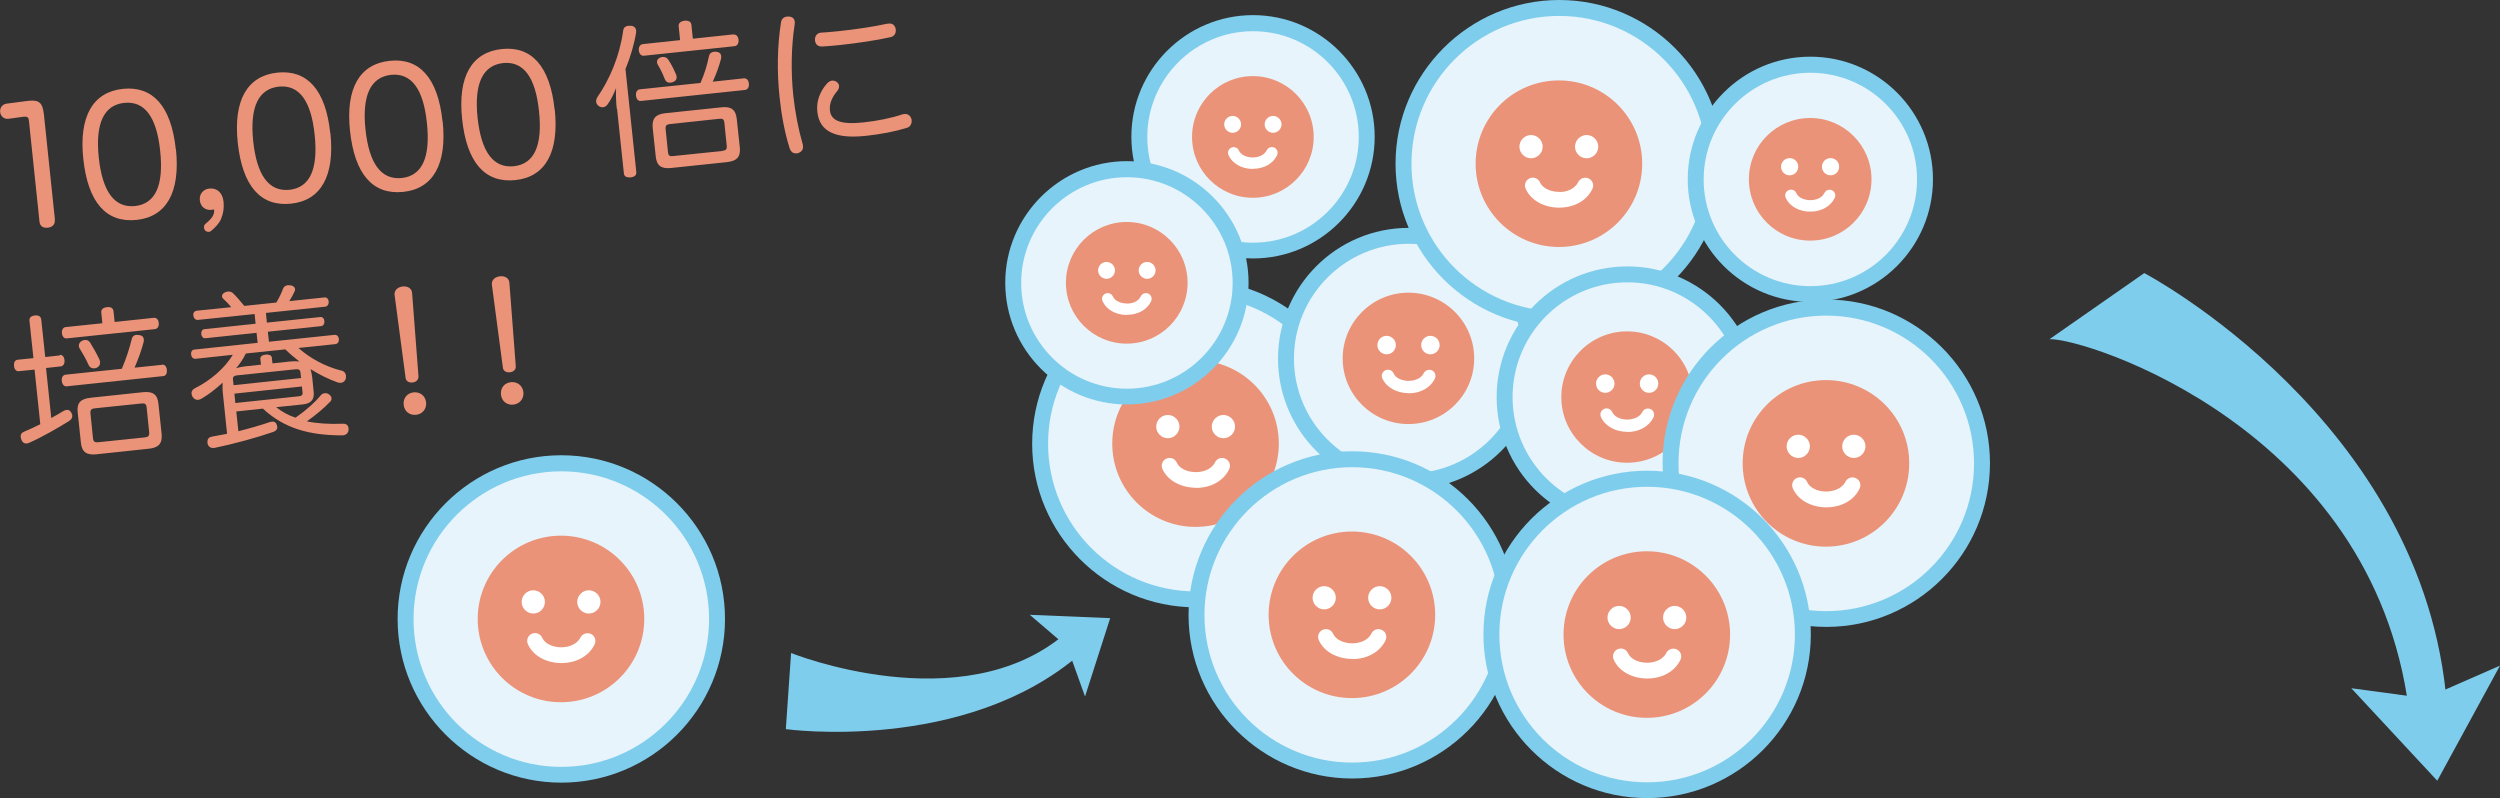 <?xml version="1.0" encoding="UTF-8"?>
<svg id="_レイヤー_2" data-name="レイヤー 2" xmlns="http://www.w3.org/2000/svg" viewBox="0 0 157 50.12">
  <rect x="0" y="0" width="157" height="50.12" fill="#333333" stroke="none"/>
  <defs>
    <style>
      .cls-1 {
        fill: #fff;
      }

      .cls-2 {
        fill: #7fcdec;
      }

      .cls-3 {
        fill: #eb9378;
      }

      .cls-4 {
        fill: #e7f4fb;
      }
    </style>
  </defs>
  <g id="_レイヤー_1-2" data-name="レイヤー 1">
    <path class="cls-4" d="m84.88,27.86c0,5.4-4.38,9.78-9.78,9.78s-9.78-4.38-9.78-9.78,4.38-9.78,9.78-9.78,9.78,4.38,9.78,9.78"/>
    <path class="cls-2" d="m75.1,38.14c-5.67,0-10.28-4.61-10.28-10.27s4.61-10.28,10.28-10.28,10.28,4.61,10.28,10.28-4.61,10.27-10.28,10.27Zm0-19.55c-5.12,0-9.28,4.16-9.28,9.28s4.16,9.27,9.28,9.27,9.28-4.16,9.28-9.27-4.16-9.28-9.28-9.28Z"/>
    <path class="cls-3" d="m80.31,27.86c0,2.89-2.34,5.23-5.23,5.23s-5.23-2.34-5.23-5.23,2.34-5.23,5.23-5.23,5.23,2.34,5.23,5.23"/>
    <path class="cls-1" d="m74.07,26.79c0,.4-.33.73-.73.73s-.73-.33-.73-.73.33-.73.73-.73.73.33.73.73"/>
    <path class="cls-1" d="m77.56,26.79c0,.4-.33.73-.73.73s-.73-.33-.73-.73.33-.73.73-.73.73.33.73.73"/>
    <path class="cls-1" d="m75.1,30.63h-.05c-.94-.02-1.74-.48-2.05-1.18-.11-.25,0-.54.25-.65.25-.11.54,0,.65.25.15.35.62.59,1.17.6h.03c.44,0,.98-.16,1.2-.61.12-.25.41-.35.66-.23.25.12.35.41.23.66-.35.73-1.14,1.17-2.08,1.17Z"/>
    <path class="cls-4" d="m85.83,8.6c0,3.94-3.2,7.14-7.14,7.14s-7.14-3.2-7.14-7.14,3.2-7.14,7.14-7.14,7.14,3.2,7.14,7.14"/>
    <path class="cls-2" d="m78.69,16.23c-4.21,0-7.64-3.43-7.64-7.64s3.43-7.64,7.64-7.64,7.64,3.43,7.64,7.64-3.43,7.64-7.64,7.64Zm0-14.27c-3.66,0-6.64,2.98-6.64,6.64s2.98,6.64,6.64,6.64,6.64-2.98,6.64-6.64-2.98-6.64-6.64-6.64Z"/>
    <path class="cls-3" d="m82.5,8.6c0,2.11-1.71,3.82-3.82,3.82s-3.82-1.71-3.82-3.82,1.71-3.82,3.82-3.82,3.82,1.71,3.82,3.82"/>
    <path class="cls-1" d="m77.94,7.81c0,.29-.24.53-.53.53s-.53-.24-.53-.53.24-.53.53-.53.53.24.53.53"/>
    <path class="cls-1" d="m80.48,7.81c0,.29-.24.53-.53.53s-.53-.24-.53-.53.24-.53.53-.53.53.24.53.53"/>
    <path class="cls-1" d="m78.69,10.61s-.02,0-.04,0c-.68-.01-1.27-.35-1.5-.87-.08-.18,0-.39.18-.47.18-.08.39,0,.47.18.11.26.46.43.85.44.33,0,.73-.11.9-.45.09-.18.3-.25.48-.17.18.09.25.3.17.48-.25.53-.83.85-1.52.85Z"/>
    <path class="cls-4" d="m77.91,17.76c0,3.94-3.2,7.14-7.14,7.14s-7.14-3.2-7.14-7.14,3.2-7.14,7.14-7.14,7.14,3.2,7.14,7.14"/>
    <path class="cls-2" d="m70.77,25.4c-4.21,0-7.64-3.43-7.64-7.64s3.43-7.64,7.64-7.64,7.64,3.43,7.64,7.64-3.43,7.64-7.64,7.64Zm0-14.27c-3.66,0-6.64,2.98-6.64,6.64s2.98,6.64,6.64,6.64,6.64-2.98,6.64-6.64-2.98-6.64-6.64-6.64Z"/>
    <path class="cls-3" d="m74.58,17.76c0,2.11-1.71,3.82-3.82,3.82s-3.82-1.71-3.82-3.82,1.71-3.82,3.82-3.82,3.82,1.71,3.82,3.82"/>
    <path class="cls-1" d="m70.02,16.98c0,.29-.24.53-.53.53s-.53-.24-.53-.53.24-.53.53-.53.53.24.53.53"/>
    <path class="cls-1" d="m72.57,16.98c0,.29-.24.53-.53.53s-.53-.24-.53-.53.24-.53.53-.53.53.24.53.53"/>
    <path class="cls-1" d="m70.77,19.78h-.03c-.69-.01-1.27-.35-1.5-.87-.08-.18,0-.39.18-.47.18-.08.39,0,.47.18.11.26.46.43.86.44.33.02.73-.11.89-.45.09-.18.3-.25.48-.17.18.09.25.3.17.48-.25.53-.83.85-1.52.85Z"/>
    <path class="cls-4" d="m96.18,22.51c0,4.26-3.45,7.71-7.71,7.71s-7.71-3.45-7.71-7.71,3.45-7.71,7.71-7.71,7.71,3.45,7.71,7.71"/>
    <path class="cls-2" d="m88.47,30.73c-4.53,0-8.21-3.68-8.21-8.21s3.68-8.21,8.21-8.21,8.21,3.68,8.21,8.21-3.68,8.21-8.21,8.21Zm0-15.42c-3.98,0-7.21,3.24-7.21,7.21s3.24,7.21,7.21,7.21,7.21-3.23,7.21-7.21-3.24-7.21-7.21-7.21Z"/>
    <path class="cls-3" d="m92.58,22.51c0,2.28-1.85,4.12-4.13,4.12s-4.13-1.85-4.13-4.12,1.85-4.13,4.13-4.13,4.13,1.85,4.13,4.13"/>
    <path class="cls-1" d="m87.66,21.67c0,.32-.26.58-.58.58s-.58-.26-.58-.58.26-.58.58-.58.58.26.58.58"/>
    <path class="cls-1" d="m90.41,21.67c0,.32-.26.58-.58.58s-.58-.26-.58-.58.26-.58.58-.58.58.26.58.58"/>
    <path class="cls-1" d="m88.47,24.69h-.04c-.74-.01-1.38-.38-1.62-.93-.09-.2,0-.42.2-.51.19-.08.42,0,.51.2.12.28.49.46.92.47.36,0,.79-.12.97-.48.09-.19.33-.27.52-.18.19.09.27.32.18.52-.28.57-.9.92-1.64.92Z"/>
    <path class="cls-4" d="m107.69,10.28c0,5.4-4.38,9.78-9.78,9.78s-9.78-4.38-9.78-9.78S92.51.5,97.91.5s9.78,4.38,9.78,9.78"/>
    <path class="cls-2" d="m97.92,20.55c-5.67,0-10.28-4.61-10.28-10.27S92.25,0,97.92,0s10.28,4.61,10.28,10.28-4.61,10.27-10.28,10.27Zm0-19.55c-5.12,0-9.28,4.16-9.28,9.28s4.16,9.27,9.28,9.27,9.28-4.16,9.28-9.27-4.16-9.28-9.28-9.28Z"/>
    <path class="cls-3" d="m103.13,10.28c0,2.89-2.34,5.23-5.23,5.23s-5.23-2.34-5.23-5.23,2.34-5.23,5.23-5.23,5.23,2.34,5.23,5.23"/>
    <path class="cls-1" d="m96.88,9.21c0,.4-.33.73-.73.73s-.73-.33-.73-.73.33-.73.73-.73.73.33.73.73"/>
    <path class="cls-1" d="m100.37,9.21c0,.4-.33.73-.73.73s-.73-.33-.73-.73.33-.73.73-.73.73.33.73.73"/>
    <path class="cls-1" d="m97.91,13.04s-.03,0-.05,0c-.94-.02-1.74-.48-2.05-1.19-.11-.25,0-.54.25-.65.25-.11.54,0,.65.25.15.35.62.59,1.17.6.42.04,1-.15,1.23-.61.12-.24.41-.35.66-.23.25.12.35.41.23.66-.35.73-1.14,1.17-2.08,1.17Z"/>
    <path class="cls-4" d="m120.89,11.26c0,3.97-3.22,7.2-7.2,7.2s-7.2-3.22-7.2-7.2,3.22-7.2,7.2-7.2,7.2,3.22,7.2,7.2"/>
    <path class="cls-2" d="m113.69,18.96c-4.25,0-7.7-3.45-7.7-7.7s3.45-7.7,7.7-7.7,7.7,3.45,7.7,7.7-3.45,7.7-7.7,7.7Zm0-14.39c-3.69,0-6.7,3-6.7,6.7s3,6.7,6.7,6.7,6.7-3,6.7-6.7-3-6.7-6.7-6.7Z"/>
    <path class="cls-3" d="m117.53,11.26c0,2.13-1.72,3.85-3.85,3.85s-3.85-1.72-3.85-3.85,1.72-3.85,3.85-3.85,3.85,1.73,3.85,3.85"/>
    <path class="cls-1" d="m112.93,10.47c0,.3-.24.54-.54.54s-.54-.24-.54-.54.24-.54.54-.54.54.24.54.54"/>
    <path class="cls-1" d="m115.5,10.47c0,.3-.24.54-.54.54s-.54-.24-.54-.54.24-.54.54-.54.54.24.54.54"/>
    <path class="cls-1" d="m113.69,13.29s-.03,0-.04,0c-.69-.01-1.28-.35-1.51-.87-.08-.18,0-.4.19-.48.18-.08.4,0,.48.19.11.26.46.43.86.44h.02c.33,0,.72-.12.88-.45.09-.18.31-.26.48-.17.18.09.26.3.17.48-.26.53-.84.86-1.53.86Z"/>
    <path class="cls-4" d="m109.92,24.94c0,4.26-3.45,7.71-7.71,7.71s-7.71-3.45-7.71-7.71,3.45-7.71,7.71-7.71,7.71,3.45,7.71,7.71"/>
    <path class="cls-2" d="m102.2,33.15c-4.53,0-8.21-3.68-8.21-8.21s3.68-8.21,8.21-8.21,8.21,3.68,8.21,8.21-3.69,8.21-8.21,8.21Zm0-15.42c-3.98,0-7.21,3.23-7.21,7.21s3.24,7.21,7.21,7.21,7.21-3.23,7.21-7.21-3.24-7.21-7.21-7.21Z"/>
    <path class="cls-3" d="m106.31,24.94c0,2.28-1.85,4.12-4.13,4.12s-4.13-1.85-4.13-4.12,1.85-4.13,4.13-4.13,4.13,1.85,4.13,4.13"/>
    <path class="cls-1" d="m101.39,24.09c0,.32-.26.58-.58.58s-.58-.26-.58-.58.26-.58.58-.58.58.26.58.58"/>
    <path class="cls-1" d="m104.14,24.09c0,.32-.26.58-.58.58s-.58-.26-.58-.58.26-.58.58-.58.58.26.58.58"/>
    <path class="cls-1" d="m102.2,27.12h-.04c-.74-.01-1.38-.38-1.62-.93-.09-.2,0-.42.2-.51.19-.09.42,0,.51.2.12.28.49.46.92.47.35,0,.79-.12.97-.48.09-.19.33-.27.52-.18.19.09.27.32.18.52-.28.57-.9.92-1.64.92Z"/>
    <path class="cls-4" d="m124.47,29.1c0,5.4-4.38,9.78-9.78,9.78s-9.78-4.38-9.78-9.78,4.38-9.78,9.78-9.78,9.78,4.38,9.78,9.78"/>
    <path class="cls-2" d="m114.69,39.37c-5.67,0-10.28-4.61-10.28-10.28s4.61-10.28,10.28-10.28,10.28,4.61,10.28,10.28-4.61,10.28-10.28,10.28Zm0-19.55c-5.12,0-9.28,4.16-9.28,9.28s4.16,9.28,9.28,9.28,9.28-4.16,9.28-9.28-4.16-9.28-9.28-9.28Z"/>
    <path class="cls-3" d="m119.9,29.1c0,2.89-2.34,5.23-5.23,5.23s-5.23-2.34-5.23-5.23,2.34-5.23,5.23-5.23,5.23,2.34,5.23,5.23"/>
    <path class="cls-1" d="m113.66,28.03c0,.4-.33.73-.73.73s-.73-.33-.73-.73.33-.73.73-.73.73.33.73.73"/>
    <path class="cls-1" d="m117.15,28.03c0,.4-.33.73-.73.73s-.73-.33-.73-.73.33-.73.73-.73.73.33.73.73"/>
    <path class="cls-1" d="m114.69,31.86s-.03,0-.05,0c-.94-.02-1.74-.48-2.05-1.19-.11-.25,0-.54.25-.65.25-.11.54,0,.65.25.15.35.62.59,1.17.6.43,0,1-.15,1.23-.61.12-.24.41-.35.66-.23.25.12.35.41.23.66-.35.73-1.14,1.17-2.08,1.17Z"/>
    <path class="cls-4" d="m94.7,38.61c0,5.4-4.38,9.78-9.78,9.78s-9.78-4.38-9.78-9.78,4.38-9.78,9.78-9.78,9.78,4.38,9.78,9.78"/>
    <path class="cls-2" d="m84.92,48.89c-5.67,0-10.28-4.61-10.28-10.27s4.61-10.28,10.28-10.28,10.28,4.61,10.28,10.28-4.61,10.27-10.28,10.27Zm0-19.55c-5.12,0-9.28,4.16-9.28,9.28s4.16,9.27,9.28,9.27,9.28-4.16,9.28-9.27-4.16-9.28-9.28-9.28Z"/>
    <path class="cls-3" d="m90.13,38.61c0,2.89-2.34,5.23-5.23,5.23s-5.23-2.34-5.23-5.23,2.34-5.23,5.23-5.23,5.23,2.34,5.23,5.23"/>
    <path class="cls-1" d="m83.89,37.54c0,.4-.33.73-.73.73s-.73-.33-.73-.73.33-.73.73-.73.73.33.73.73"/>
    <path class="cls-1" d="m87.38,37.54c0,.4-.33.73-.73.73s-.73-.33-.73-.73.33-.73.73-.73.73.33.73.73"/>
    <path class="cls-1" d="m84.92,41.38h-.05c-.94-.02-1.74-.48-2.05-1.18-.11-.25,0-.54.25-.65.25-.11.54,0,.65.25.15.35.62.59,1.17.6.44.01,1.01-.15,1.23-.61.12-.25.42-.35.66-.23.25.12.35.41.23.66-.35.72-1.14,1.17-2.08,1.17Z"/>
    <path class="cls-4" d="m113.22,39.85c0,5.4-4.38,9.78-9.78,9.78s-9.78-4.38-9.78-9.78,4.38-9.78,9.78-9.78,9.78,4.38,9.78,9.78"/>
    <path class="cls-2" d="m103.44,50.12c-5.67,0-10.28-4.61-10.28-10.28s4.61-10.28,10.28-10.28,10.28,4.61,10.28,10.28-4.61,10.28-10.28,10.28Zm0-19.55c-5.12,0-9.28,4.16-9.28,9.28s4.16,9.28,9.28,9.28,9.28-4.16,9.28-9.28-4.16-9.28-9.28-9.28Z"/>
    <path class="cls-3" d="m108.65,39.85c0,2.89-2.34,5.23-5.23,5.23s-5.23-2.34-5.23-5.23,2.34-5.23,5.23-5.23,5.23,2.34,5.23,5.23"/>
    <path class="cls-1" d="m102.41,38.78c0,.4-.33.73-.73.73s-.73-.33-.73-.73.33-.73.73-.73.73.33.73.73"/>
    <path class="cls-1" d="m105.9,38.78c0,.4-.33.73-.73.73s-.73-.33-.73-.73.33-.73.73-.73.73.33.73.73"/>
    <path class="cls-1" d="m103.44,42.61s-.03,0-.05,0c-.94-.02-1.74-.48-2.05-1.19-.11-.25,0-.54.25-.65.25-.11.54,0,.65.25.15.35.62.59,1.17.6.42.01,1-.15,1.23-.61.12-.24.41-.34.66-.23.25.12.35.41.23.66-.35.73-1.14,1.17-2.08,1.17Z"/>
    <path class="cls-2" d="m49.35,45.79l.33-4.78s10.71,4.3,17.19-1.19l.96,1.26c-7.25,6.26-18.48,4.71-18.48,4.71"/>
    <polygon class="cls-2" points="64.67 38.61 67.02 40.62 68.14 43.74 69.72 38.82 64.67 38.61"/>
    <g>
      <path class="cls-3" d="m3.44,13.81c.03.3-.17.46-.44.49-.29.03-.49-.09-.52-.38l-.66-6.31c-.02-.22-.08-.3-.3-.28-.01,0-.03,0-.04,0l-.95.13s-.01,0-.02,0c-.26.03-.47-.17-.5-.41-.03-.26.12-.5.4-.54l1.3-.17s.06,0,.09-.01c.67-.07.88.13.96.88l.69,6.59Z"/>
      <path class="cls-3" d="m11.05,9.38c.28,2.7-.6,4.23-2.47,4.43-1.92.2-3.06-1.11-3.35-3.84-.28-2.66.6-4.19,2.49-4.39,1.85-.19,3.03,1.05,3.32,3.8m-4.84.5c.23,2.15.98,3.19,2.28,3.06,1.29-.14,1.81-1.31,1.58-3.46-.22-2.11-.96-3.15-2.25-3.02-1.28.13-1.83,1.28-1.61,3.42"/>
      <path class="cls-3" d="m13.9,13.72c-.14.32-.4.58-.64.78-.04.04-.09.05-.13.06-.1.01-.2-.03-.26-.1-.03-.05-.05-.1-.06-.16,0-.08.01-.17.08-.23.15-.12.31-.27.42-.42.08-.11.15-.27.14-.43,0,0,0,0,0-.02,0-.04-.03-.05-.06-.04,0,0-.02,0-.03,0-.06.02-.08.02-.11.02-.34.03-.66-.19-.7-.6-.04-.35.17-.7.61-.74.43-.04.82.22.88.84.04.39-.02.75-.15,1.04"/>
      <path class="cls-3" d="m20.75,8.36c.28,2.7-.6,4.23-2.47,4.43-1.92.2-3.06-1.11-3.35-3.84-.28-2.66.6-4.19,2.49-4.39,1.85-.19,3.03,1.05,3.32,3.8m-4.84.5c.23,2.15.98,3.19,2.28,3.06,1.29-.14,1.81-1.31,1.58-3.46-.22-2.11-.96-3.15-2.25-3.02-1.28.14-1.83,1.28-1.61,3.42"/>
      <path class="cls-3" d="m27.8,7.62c.28,2.7-.6,4.23-2.47,4.43-1.92.2-3.06-1.11-3.35-3.84-.28-2.66.6-4.19,2.49-4.39,1.85-.2,3.03,1.05,3.32,3.8m-4.84.5c.23,2.15.98,3.19,2.28,3.06,1.29-.14,1.81-1.31,1.58-3.46-.22-2.11-.96-3.15-2.25-3.02-1.28.14-1.83,1.28-1.61,3.42"/>
      <path class="cls-3" d="m34.84,6.88c.28,2.7-.6,4.23-2.47,4.43-1.92.2-3.06-1.11-3.35-3.84-.28-2.66.6-4.19,2.49-4.39,1.85-.2,3.03,1.05,3.32,3.8m-4.84.5c.23,2.15.98,3.19,2.28,3.06,1.29-.14,1.81-1.31,1.58-3.46-.22-2.11-.96-3.15-2.25-3.02-1.28.14-1.83,1.28-1.61,3.42"/>
      <path class="cls-3" d="m38.73,6.82c-.04-.42-.06-.85-.04-1.29-.15.38-.34.77-.53,1.02-.07.11-.18.17-.3.19-.08,0-.17-.02-.24-.07-.11-.07-.17-.17-.18-.27-.01-.09.01-.19.07-.29.78-1.13,1.41-2.59,1.63-4.21.03-.17.14-.26.31-.28.05,0,.11,0,.17,0,.19.01.31.12.33.3,0,.03,0,.07,0,.11-.11.7-.35,1.53-.67,2.31l.68,6.46c.02.2-.11.31-.36.34-.23.02-.4-.05-.42-.25l-.43-4.07Zm7.98-1.9c.18-.02.3.12.32.33.02.2-.06.38-.25.4l-6.53.69c-.18.02-.29-.13-.31-.34-.02-.2.06-.37.24-.39l3.81-.4c.26-.59.42-1.13.53-1.67.04-.18.15-.27.32-.29.04,0,.07,0,.11,0,.2,0,.32.11.34.26,0,.05,0,.09,0,.14-.12.49-.3.98-.53,1.48l1.95-.21Zm-.65-2.75c.18-.02.3.12.32.33.02.2-.06.38-.25.4l-5.69.6c-.18.02-.3-.12-.32-.34-.02-.2.07-.37.25-.39l2.34-.25-.09-.88c-.02-.19.14-.31.37-.34.24-.02.41.06.43.25l.09.88,2.55-.27Zm.4,7.09c.06.6-.19.85-.8.92l-3.52.37c-.6.06-.9-.13-.96-.73l-.19-1.78c-.06-.6.19-.87.79-.93l3.52-.37c.61-.07.91.14.97.74l.19,1.78Zm-4.84-5.68c.13-.01.26.03.35.17.21.32.35.61.49.94.02.04.03.09.03.13.02.16-.08.29-.25.34-.05.02-.1.03-.14.03-.15.02-.28-.05-.35-.22-.13-.34-.27-.62-.43-.89-.04-.06-.05-.11-.06-.17-.01-.12.06-.24.21-.3.06-.02.11-.03.16-.04m3.74,5.9c.2-.02.29-.08.27-.31l-.15-1.46c-.02-.22-.12-.26-.32-.24l-3.09.33c-.2.02-.3.08-.28.31l.15,1.46c.02.23.13.27.33.24l3.09-.32Z"/>
      <path class="cls-3" d="m49.91,1.37s0,.08,0,.13c-.22,1.39-.25,3.02-.09,4.51.11,1.01.31,2.08.58,3.01.02.05.02.1.03.15.02.23-.1.37-.3.44-.04.02-.08.02-.11.02-.19.02-.36-.08-.44-.35-.29-.92-.5-2.01-.62-3.15-.17-1.59-.15-3.26.09-4.74.04-.22.19-.33.37-.35.04,0,.07,0,.11,0,.21,0,.36.12.38.31m5.88.13c.26-.03.4.1.46.33,0,.01,0,.02,0,.03.03.23-.06.44-.35.5-.84.19-2.06.37-3.17.49-.38.04-.74.07-1.08.09-.32.02-.45-.17-.47-.4-.01-.23.11-.44.37-.47t.02,0c.33-.02.69-.05,1.07-.09,1.08-.11,2.26-.29,3.07-.47.03,0,.05,0,.08,0m-3.1,3.92c.01.1-.03.2-.1.29-.38.45-.51.85-.47,1.24.07.63.65.9,2.08.75.88-.09,1.8-.28,2.48-.51.04-.01.08-.02.12-.02.2-.02.37.1.43.29.02.04.02.07.02.11.02.2-.08.41-.3.47-.74.23-1.63.4-2.56.5-1.87.2-2.93-.23-3.06-1.51-.07-.62.13-1.23.6-1.77.1-.11.22-.18.33-.19.09,0,.19.02.28.08.1.08.15.17.16.26"/>
      <path class="cls-3" d="m3.74,22.29c.18-.02.29.11.31.33.02.2-.06.37-.24.39l-.92.1.33,3.14c.28-.15.55-.31.77-.44.07-.04.14-.07.2-.07.12-.01.22.04.29.18.04.06.05.12.06.17.01.13-.05.25-.19.34-.68.43-1.73,1.03-2.5,1.37-.05.02-.11.04-.15.05-.16.02-.3-.07-.35-.23-.03-.06-.04-.12-.05-.17-.02-.15.05-.28.21-.34.31-.13.67-.29,1.02-.47l-.36-3.43-.98.1c-.18.02-.29-.12-.31-.33-.02-.21.05-.37.24-.39l.98-.1-.25-2.35c-.02-.19.11-.31.35-.33.22-.02.37.06.39.26l.25,2.35.92-.1Zm6.43.61c.18-.02.29.12.31.33.02.2-.05.38-.24.39l-6.05.64c-.17.02-.29-.13-.31-.34-.02-.2.06-.37.24-.39l3.53-.37c.27-.63.47-1.24.63-1.89.03-.13.13-.23.28-.24.05,0,.11,0,.18.01.2.03.28.13.29.26,0,.04,0,.08,0,.14-.15.58-.34,1.09-.58,1.65l1.72-.18Zm-.52-2.94c.18-.02.3.11.32.32.02.2-.06.37-.25.39l-5.52.58c-.18.02-.29-.12-.31-.33-.02-.19.06-.36.24-.38l2.3-.24-.07-.67c-.02-.19.11-.31.36-.34.24-.03.39.06.41.26l.07.67,2.45-.26Zm-.68,4.67c.62-.06.92.12.98.73l.2,1.89c.06.61-.2.87-.81.93l-3.29.35c-.61.06-.91-.13-.97-.74l-.2-1.89c-.07-.61.19-.85.8-.92l3.29-.35Zm-2.69-1.89c.02.14-.04.28-.22.36-.05.02-.09.03-.13.03-.16.02-.3-.06-.37-.22-.16-.37-.38-.73-.57-1.05-.02-.04-.04-.09-.04-.13-.01-.13.06-.25.2-.33.06-.03.12-.04.17-.05.14-.02.26.04.35.18.16.26.41.69.58,1.06.02.05.03.1.04.14m2.79,4.74c.22-.02.31-.09.29-.32l-.16-1.56c-.02-.23-.12-.28-.35-.25l-2.89.3c-.22.02-.31.09-.29.32l.16,1.56c.02.22.12.28.35.25l2.89-.3Z"/>
      <path class="cls-3" d="m18.74,21.85c.74.66,1.7,1.18,2.72,1.43.15.03.25.16.27.31,0,.05,0,.11-.01.18-.05.17-.17.26-.31.27-.07,0-.15,0-.22-.03-.57-.2-1.14-.49-1.69-.83.05.17.09.35.11.54l.09.9c.05.5-.19.73-.71.78l-1.65.17c.37.29.78.52,1.22.66.71-.5,1.24-.98,1.57-1.39.07-.09.17-.14.26-.15.08,0,.15,0,.23.05.12.07.19.16.2.26,0,.08-.01.16-.08.22-.36.38-.91.85-1.47,1.24.66.14,1.41.18,2.26.15.22-.01.34.1.36.29,0,.03,0,.05,0,.08-.01.21-.14.33-.35.36-.02,0-.05,0-.07,0-2.04,0-3.63-.44-4.96-1.68l-1.67.18.13,1.24c.71-.18,1.42-.38,1.99-.58.05,0,.09-.02.12-.02.16-.02.27.06.31.23.01.02.01.05.02.08.02.16-.06.26-.24.33-1,.35-2.53.77-3.71,1.01-.01,0-.03,0-.04,0-.19.02-.34-.08-.39-.29,0-.03,0-.05,0-.07-.02-.19.09-.32.28-.35.29-.05.62-.12.95-.18l-.26-2.5c-.03-.24-.03-.48-.02-.71-.4.37-.84.72-1.3.99-.08.05-.16.08-.24.09-.12.01-.24-.04-.34-.18-.04-.07-.07-.14-.07-.2-.02-.14.05-.27.21-.35.97-.48,1.87-1.25,2.38-2.1l-2.33.25c-.16.02-.27-.1-.29-.27-.02-.16.06-.3.22-.31l3.96-.42-.07-.63-3.21.34c-.14.02-.25-.11-.26-.26-.02-.16.06-.3.2-.31l3.21-.34-.06-.61-3.56.37c-.16.02-.27-.12-.29-.28-.02-.16.06-.28.23-.3l2.15-.22c-.15-.19-.36-.4-.51-.54-.04-.04-.06-.08-.07-.13-.01-.09.05-.19.17-.25.07-.04.14-.06.2-.06.12-.01.22.02.3.08.22.21.47.5.73.82l2.01-.21c.18-.29.34-.63.43-.88.05-.12.15-.19.29-.21.06,0,.12,0,.2.01.16.04.25.13.26.23,0,.04,0,.08-.02.13-.09.19-.21.43-.34.63l2.19-.23c.15-.02.26.07.28.25.02.16-.07.32-.22.33l-3.72.39.06.61,3.35-.35c.14-.02.25.09.26.26.02.15-.06.29-.2.31l-3.35.35.07.63,4.1-.43c.16-.02.27.08.29.26.02.16-.06.3-.22.32l-2.31.24Zm.17,1.9l-.04-.36c-.02-.17-.12-.22-.3-.2l-3.66.38c-.2.02-.3.08-.28.26l.04.36,4.24-.45Zm-.16,1.14c.18-.02.27-.07.25-.25l-.04-.37-4.24.45.06.59,3.96-.42Zm-3.31-2.69c-.16.33-.37.64-.61.92.18-.05.38-.09.55-.11l1.01-.11-.04-.37c-.01-.14.12-.24.33-.26.21-.02.37.04.39.18l.04.37,1.13-.12c.18-.02.38-.02.56,0-.31-.24-.61-.49-.88-.76l-2.48.26Z"/>
      <path class="cls-3" d="m24.78,18.52c-.03-.28.18-.49.51-.53.33-.03.57.13.59.41l.4,5.23c.01.24-.17.37-.37.39-.21.02-.42-.07-.44-.3l-.69-5.2Zm1.98,6.75c.04.43-.25.74-.63.78-.4.04-.73-.2-.78-.63-.04-.43.23-.74.63-.78.38-.04.73.2.78.63"/>
      <path class="cls-3" d="m30.89,17.88c-.03-.29.18-.49.51-.53.33-.03.57.13.59.41l.4,5.23c.02.24-.17.37-.37.39-.21.02-.42-.07-.44-.3l-.69-5.2Zm1.98,6.75c.04.43-.25.74-.63.78-.4.04-.73-.2-.78-.63-.04-.43.23-.74.63-.78.38-.04.73.2.78.63"/>
    </g>
    <g>
      <path class="cls-4" d="m45.03,38.87c0,5.4-4.38,9.78-9.78,9.78s-9.78-4.38-9.78-9.78,4.38-9.78,9.78-9.78,9.78,4.38,9.78,9.78"/>
      <path class="cls-2" d="m35.25,49.15c-5.67,0-10.28-4.61-10.28-10.28s4.61-10.28,10.28-10.28,10.28,4.61,10.28,10.28-4.61,10.28-10.28,10.28Zm0-19.55c-5.12,0-9.28,4.16-9.28,9.28s4.16,9.28,9.28,9.28,9.28-4.16,9.28-9.28-4.16-9.28-9.28-9.28Z"/>
      <path class="cls-3" d="m40.46,38.87c0,2.89-2.34,5.23-5.23,5.23s-5.23-2.34-5.23-5.23,2.34-5.23,5.23-5.23,5.23,2.34,5.23,5.23"/>
      <path class="cls-1" d="m34.22,37.8c0,.4-.33.73-.73.73s-.73-.33-.73-.73.33-.73.73-.73.73.33.73.73"/>
      <path class="cls-1" d="m37.71,37.8c0,.4-.33.73-.73.73s-.73-.33-.73-.73.33-.73.73-.73.73.33.73.73"/>
      <path class="cls-1" d="m35.25,41.64s-.03,0-.05,0c-.94-.02-1.74-.48-2.05-1.19-.11-.25,0-.54.25-.65.25-.11.54,0,.65.25.15.35.62.59,1.17.6.42.01,1-.15,1.23-.61.12-.24.41-.34.66-.23.25.12.35.41.23.66-.35.73-1.14,1.17-2.08,1.17Z"/>
    </g>
    <g>
      <polygon class="cls-2" points="147.66 43.22 152.32 43.85 157 41.8 153.06 49.03 147.66 43.22"/>
      <path class="cls-2" d="m134.66,17.15l-5.95,4.15c2.25-.08,20.28,5.62,22.56,23.22l2.4-.21c-1.39-17.91-19.01-27.16-19.01-27.16"/>
    </g>
  </g>
</svg>